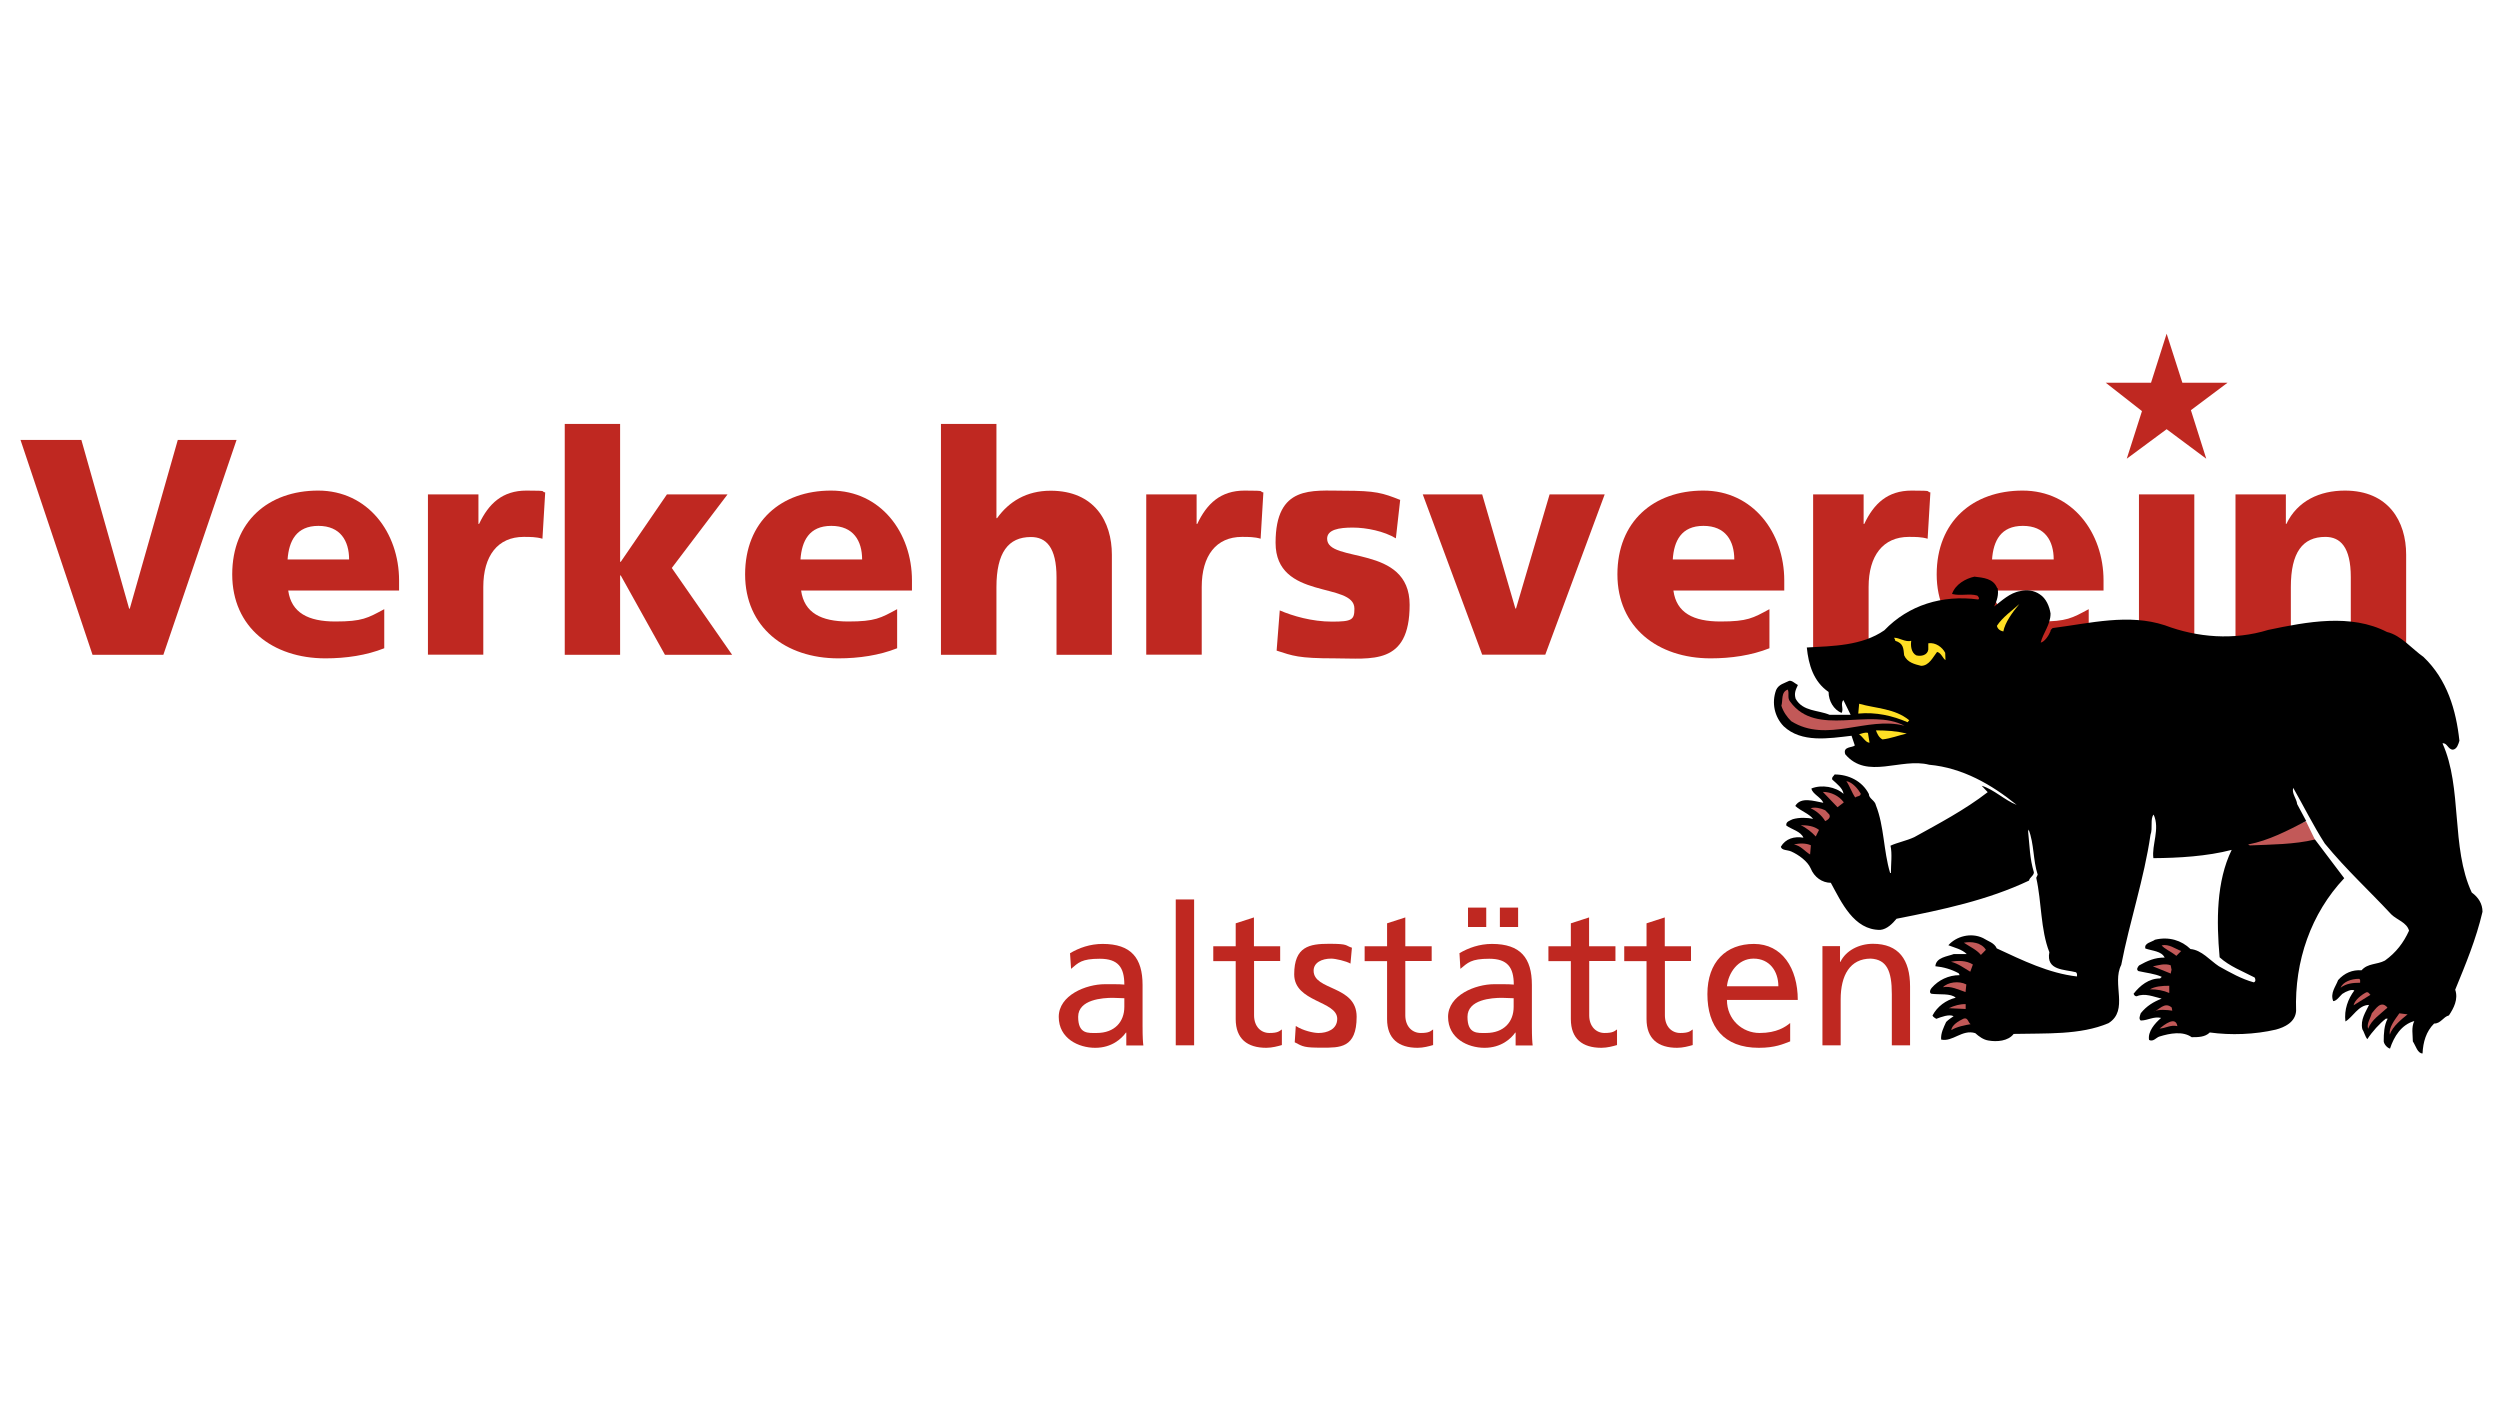 <?xml version="1.0" encoding="UTF-8"?>
<svg xmlns="http://www.w3.org/2000/svg" version="1.1" width="210" height="119" viewBox="0 0 210 119"><svg version="1.1" viewBox="0 0 1920 1080" width="212" height="119" x="-1" y="0">
  <defs>
    <style>
      .cls-1 {
        fill: #c25958;
      }

      .cls-2 {
        fill: #ffdf24;
      }

      .cls-3 {
        fill: #bf2821;
      }

      .cls-4 {
        fill: #ac2128;
      }
    </style>
  </defs>
  
  <g>
    <g id="Ebene_1">
      <g>
        <path class="cls-3" d="M822.8,726.7c6.9-4.1,15.2-7.1,24.9-7.1,21.6,0,30.4,10.7,30.4,31.3v31.3c0,8.6.3,12.6.6,14.8h-13v-9.8h-.3c-3.3,4.6-10.7,11.6-23.4,11.6s-27.8-7.1-27.8-23.6,20.8-24.9,35.2-24.9,9.3,0,14.8.3c0-13.1-4.7-19.7-18.7-19.7s-16.3,3-21.9,7.7l-.8-11.9ZM864.2,761c-3,0-6-.3-8.9-.3-7.5,0-26.3,1.2-26.3,14.5s7.7,12.3,14.1,12.3c13.8,0,21.1-8.6,21.1-19.9v-6.7Z"/>
        <path class="cls-3" d="M903.4,685.7h14v111.2h-14v-111.2Z"/>
        <path class="cls-3" d="M983.1,732.6h-20v41.4c0,8.7,5.3,13.5,11.7,13.5s7.4-1.3,9.5-2.7v11.9c-3.1.9-7.5,2.1-11.9,2.1-14.4,0-23.3-6.8-23.3-21.9v-44.2h-17.1v-11.3h17.1v-17.5l13.9-4.5v22h20v11.3Z"/>
        <path class="cls-3" d="M995,782.2c5.4,3.5,13.3,5.3,17.3,5.3,6.4,0,14.2-2.7,14.2-10.8,0-13.8-32.8-12.6-32.8-33.9s11.7-23.3,26.7-23.3,11.9,1.3,17.3,3l-1.1,12.1c-3.2-1.9-11.5-3.8-14.7-3.8-7.1,0-13.4,3-13.4,9.2,0,15.4,32.8,11,32.8,35.1s-12.9,23.6-26.4,23.6-14.4-.7-20.8-4.1l.8-12.4Z"/>
        <path class="cls-3" d="M1098.5,732.6h-20.1v41.4c0,8.7,5.4,13.5,11.8,13.5s7.3-1.3,9.4-2.7v11.9c-3.1.9-7.4,2.1-11.8,2.1-14.4,0-23.3-6.8-23.3-21.9v-44.2h-17.1v-11.3h17.1v-17.5l13.9-4.5v22h20.1v11.3Z"/>
        <path class="cls-3" d="M1119.6,726.7c7-4.1,15.3-7.1,24.9-7.1,21.7,0,30.4,10.7,30.4,31.3v31.3c0,8.6.3,12.6.6,14.8h-13v-9.8h-.3c-3.2,4.6-10.7,11.6-23.4,11.6s-27.8-7.1-27.8-23.6,20.8-24.9,35.2-24.9,9.4,0,14.9.3c0-13.1-4.8-19.7-18.7-19.7s-16.3,3-22,7.7l-.7-11.9ZM1160.9,761c-2.9,0-5.9-.3-8.9-.3-7.6,0-26.2,1.2-26.2,14.5s7.7,12.3,14.1,12.3c13.8,0,21.1-8.6,21.1-19.9v-6.7ZM1126.2,691.9h13.9v14.8h-13.9v-14.8ZM1150.5,691.9h13.9v14.8h-13.9v-14.8Z"/>
        <path class="cls-3" d="M1238.7,732.6h-20.1v41.4c0,8.7,5.4,13.5,11.7,13.5s7.5-1.3,9.5-2.7v11.9c-3.1.9-7.5,2.1-11.9,2.1-14.4,0-23.3-6.8-23.3-21.9v-44.2h-17.1v-11.3h17.1v-17.5l13.9-4.5v22h20.1v11.3Z"/>
        <path class="cls-3" d="M1296.3,732.6h-20v41.4c0,8.7,5.3,13.5,11.7,13.5s7.4-1.3,9.5-2.7v11.9c-3.1.9-7.4,2.1-11.9,2.1-14.4,0-23.3-6.8-23.3-21.9v-44.2h-17v-11.3h17v-17.5l13.9-4.5v22h20v11.3Z"/>
        <path class="cls-3" d="M1371.8,793.9c-5.3,2-11.4,4.9-23.9,4.9-26.9,0-39.2-16.3-39.2-40.9s14.2-38.3,35.5-38.3,33.4,18.4,33.4,42.7h-54c0,15,11.7,25.2,24.9,25.2s19.9-4.8,23.3-7.6v13.9ZM1362.8,751.9c0-11.6-6.8-21.1-18.9-21.1s-19.3,11.2-20.3,21.1h39.2Z"/>
        <path class="cls-3" d="M1396.3,721.3h13.5v12h.3c4.1-8.6,14.2-13.8,24.8-13.8,19.6,0,28.3,12.1,28.3,32.5v44.9h-13.9v-39.1c0-17.7-3.9-26.3-16-27-15.9,0-23,12.7-23,31.1v35h-13.9v-75.7Z"/>
      </g>
      <g>
        <path class="cls-3" d="M22.6,335.4h46.5l36.4,128.6h.5l36.6-128.6h44.8l-55.8,163.8h-54l-54.9-163.8Z"/>
        <path class="cls-3" d="M226.8,450.3c2.4,16.9,15.3,23.5,35.9,23.5s24.6-2.6,37.3-9.4v29.8c-13.6,5.4-29.1,7.7-44.8,7.7-40.4,0-71.1-23.7-71.1-64s27.5-63.9,65.5-63.9,61.7,32.2,61.7,68.5v7.7h-84.5ZM273.2,426.5c0-14.1-6.6-25.6-23.4-25.6s-22.5,11.5-23.5,25.6h47Z"/>
        <path class="cls-3" d="M420.6,410.7c-4.7-1.4-9.4-1.4-14.3-1.4-19.7,0-30.8,14.3-30.8,38.2v51.6h-42.2v-122.2h38.5v22.5h.5c7.3-15.5,17.8-25.4,36.1-25.4s10.1.7,14.3,1.4l-2.1,35.2Z"/>
        <path class="cls-3" d="M437.6,323.2h42.2v105.1h.5l35.2-51.4h46.2l-42.5,56.1,46,66.2h-51.2l-33.7-60.5h-.5v60.5h-42.2v-175.9Z"/>
        <path class="cls-3" d="M617.8,450.3c2.4,16.9,15.3,23.5,35.9,23.5s24.7-2.6,37.3-9.4v29.8c-13.6,5.4-29.1,7.7-44.8,7.7-40.4,0-71.1-23.7-71.1-64s27.5-63.9,65.5-63.9,61.7,32.2,61.7,68.5v7.7h-84.5ZM664.3,426.5c0-14.1-6.6-25.6-23.5-25.6s-22.5,11.5-23.5,25.6h47Z"/>
        <path class="cls-3" d="M724.4,323.2h42.3v71.8h.5c9.1-12.7,22.5-20.9,40.8-20.9,33.4,0,46.7,23.5,46.7,48.8v76.3h-42.2v-59.1c0-23-8-30.7-19.5-30.7-17.3,0-26.3,11.9-26.3,38.2v51.6h-42.3v-175.9Z"/>
        <path class="cls-3" d="M968.2,410.7c-4.7-1.4-9.4-1.4-14.3-1.4-19.7,0-30.7,14.3-30.7,38.2v51.6h-42.3v-122.2h38.4v22.5h.5c7.3-15.5,17.8-25.4,36.1-25.4s10.1.7,14.3,1.4l-2.1,35.2Z"/>
        <path class="cls-3" d="M982.8,465.4c9.8,4.2,24.4,8.5,39.7,8.5s17.1-1.4,17.1-9.9c0-20.7-60.1-6.1-60.1-50.2s27.7-39.7,52.1-39.7,29.4,1.7,42.9,7l-3.3,29.3c-8.9-5.4-22.3-8.2-32.9-8.2s-19.5,1.6-19.5,8.5c0,19,62.9,3.9,62.9,50.4s-29.3,40.8-57.1,40.8-31.9-1.9-44.3-5.9l2.4-30.8Z"/>
        <path class="cls-3" d="M1091.7,376.9h45.3l25.3,87h.5l25.6-87h42l-45.3,122.2h-48.1l-45.3-122.2Z"/>
        <path class="cls-3" d="M1282.8,450.3c2.3,16.9,15.2,23.5,35.9,23.5s24.7-2.6,37.3-9.4v29.8c-13.6,5.4-29.1,7.7-44.8,7.7-40.4,0-71.1-23.7-71.1-64s27.5-63.9,65.5-63.9,61.7,32.2,61.7,68.5v7.7h-84.4ZM1329.2,426.5c0-14.1-6.6-25.6-23.5-25.6s-22.5,11.5-23.4,25.6h46.9Z"/>
        <path class="cls-3" d="M1476.6,410.7c-4.7-1.4-9.4-1.4-14.3-1.4-19.7,0-30.7,14.3-30.7,38.2v51.6h-42.3v-122.2h38.5v22.5h.5c7.3-15.5,17.8-25.4,36.1-25.4s10.1.7,14.3,1.4l-2.1,35.2Z"/>
        <path class="cls-3" d="M1526.2,450.3c2.3,16.9,15.2,23.5,35.9,23.5s24.6-2.6,37.3-9.4v29.8c-13.6,5.4-29.1,7.7-44.8,7.7-40.4,0-71.1-23.7-71.1-64s27.5-63.9,65.5-63.9,61.7,32.2,61.7,68.5v7.7h-84.4ZM1572.7,426.5c0-14.1-6.6-25.6-23.5-25.6s-22.5,11.5-23.5,25.6h46.9Z"/>
        <path class="cls-3" d="M1637.7,376.9h42.2v122.2h-42.2v-122.2Z"/>
        <path class="cls-3" d="M1711.2,376.9h38.5v22.5h.4c8.4-17.6,25.4-25.4,44.6-25.4,33.3,0,46.7,23.5,46.7,48.8v76.3h-42.2v-59.1c0-23-8-30.7-19.4-30.7-17.4,0-26.3,11.9-26.3,38.2v51.6h-42.2v-122.2Z"/>
      </g>
      <g>
        <path class="cls-4" d="M1858.6,776.7c-3.6,3.3-4.4,8.1-7,11.8-1.6-3.3-.4-9.3,2-13.2,1.4.8,3.7,0,5,1.3Z"/>
        <polygon class="cls-1" points="1765.1 626.2 1720 642.4 1718.7 647.9 1756 646.7 1771.9 640.2 1765.1 626.2"/>
        <path d="M1529.9,448.2c1.1,5-.5,9.9-2.6,14.2,5.7-4.3,11.9-10.5,20-11.8,4.8-1.2,10.4-.6,14.8,2.5,4.8,3,7.4,9.3,8.2,14.6,0,8.7-5.8,14.9-7.5,22.2,3-.6,6.2-5.5,7.4-8.5,0-1.4,1.1-1.9,1.7-2.6,28.9-3.7,57.8-11.2,85.6-2.1,24.6,9.3,52.5,11.6,78.8,3.5,29.6-6.2,62.9-12.6,90.5,1.6,10.7,2.5,19.2,13,27.9,19.1,18,17.2,24.8,40.5,27.3,63.8-.8,2.6-1.8,6.3-4.9,6.8-3.8,0-4.5-5.5-8-4.8,15.3,33.7,6.3,79.4,22.3,113.7,5.1,3.7,8.2,8.6,8.2,14.7-4.9,21-12.9,40.1-20.8,59.4,2.5,7.3-1.2,14.2-4.8,19.6-4.4,1.1-6.2,6.3-11.3,6.2-6.1,6.1-8.4,14.1-8.8,22.8-3.8,0-5.1-5.7-7.4-9.2,0-5-1.3-10.6,1.1-15.5-9.8,2.7-15.5,11.8-18.5,21-1.8-.4-4.5-3-4.8-5.5,0-6.1.3-12.4,3-17.3h-1.4c-4.7,3.6-10.4,9.9-14.1,15.6-1.7-2-2.5-5.7-3.8-7.6-1.7-7.3,2.7-13.3,5.1-18.5-8.1,0-12.4,9.4-18,12.6-1.1-8.9,2-17.3,6.8-23.6-1.8-1.2-6.1.5-9.2,2.6-1.9,1.7-4.4,5.5-6.9,5.5-2.5-6.2,2-11.2,3.7-16,4.9-5.5,11-8,17.9-7.5,4.8-5.5,11.7-4.2,17.8-7.4,8.6-6.2,14.2-13.6,18.4-22.8-1.7-6.3-9.2-8.2-13.5-12.4-17.3-18.6-34.1-33.8-50.7-54-8.7-13.5-16.7-29.6-24.1-42.5-1.3,4.3,2.6,8.2,3,12.4l6.9,12.9c-14.2,7.3-28.3,14.8-44.3,17.9l1.3.7c16.6-.7,33.8-.7,49.7-4.5l22.3,29.5c-25.3,26.8-38,63.1-36.7,101.2-.6,8.6-8.7,12.4-15.4,14.2-16.1,3.8-34.5,4.4-50.4,2.2-3.6,3.6-8.9,3.6-13.8,3.6-6.8-4.8-16.5-3-24.6-.5-2.4.7-4.7,4.3-7.9,2.6-1.1-6.3,4.3-12.6,9.2-16.8-5.8-1.3-9.9,1.9-15.5,2-1.8-1.2-.6-3.8,0-5.6,4.5-5.6,9.8-8.7,15.9-11.1-6.1-1.4-12.8-4.5-19-1.8-1.3,0-1.8-.6-2.4-1.9,4.9-6.3,11.6-11.7,20.2-11.7l1.3-1.2c-5.4-2.5-11.8-3-17.8-4.4-1.8-1.1-.7-3,.5-4.3,6.2-3.5,12.1-6.1,19.5-6-2.5-5-9.1-5-14.7-6.9-1.2-4.3,5.1-4.9,7.3-6.7,10.6-2.6,20.3.5,27.1,7.1,8.5.7,14.9,8.7,21.6,13.1,8.6,4.8,17.4,9.8,26.7,12.3,1.8-.8,1.1-2.7.6-3.7-9.4-4.9-19.1-8.5-26.7-15.4-2.5-27.8-2.5-58,9.2-81.9-18.7,4.9-40.7,6.2-59.7,6.3-1.4-9.9,5.2-22.3.2-33.2-2.8,3-.5,10.4-2.4,15.4-4.8,33.3-15.9,66-22.3,99.2-7.4,14.3,6,34.5-9.7,44.4-21.6,9.2-48,7.6-72.3,8.2-4.2,5.5-12.8,6.2-19.4,5-3.7-.6-7-3-9.9-5.6-10-3.1-17.2,6.9-26,4.9-.4-4.8,1.9-9.2,3.8-13.4,1.8-1.9,4.2-3.3,5.7-4.4-3.3-1.8-9.5.6-13.2,2-1.1-.7-2.3-1.3-2.9-2.5,3.6-6.9,10.3-11.8,17.7-13.6-3.7-3.5-12.3-2.2-18.4-3-1.9-.5-1.2-3,0-4.4,5.3-6.1,12.9-9.8,21.4-9.8l-.7-1.4c-5.6-3.1-11.7-4.8-17.8-5.4.5-6.8,9.1-7.4,14.1-9.3,3,0,6.7,0,9.8,0-3.6-3.6-9.2-4.8-14-6.7,6-6.8,17.1-9.9,26.4-5.5,3.7,2.4,8.7,3.6,10.5,7.9,19.8,9.2,39.6,18.9,61.1,21.4.2-1.2.2-2.5-.7-3.2-8.5-2.3-23-1.1-20.3-15.3-6.8-17.3-5.8-38.1-10-56.7l1.1-2.4c-3.6-11-2.6-23.3-6.9-34.4l-.4,1.4c1.2,11.1,1.2,20.7,4.4,31.2,0,2.6-3.3,3.9-3.7,6.3-31.4,14.9-65.9,22.2-101,29.1-3,3.6-7.2,8-12.4,8.5-20.2.2-29.7-21.3-37.7-35.9-6.6,0-12.7-4.3-15.4-11.1-2.4-5.4-9.2-10.3-14.8-12.8-3-1.3-7.3-.7-7.9-3.6,3.6-6.2,10.3-8.1,17.2-6.9-2-4.8-8.7-6.2-13-9.2-.7-3.1,3-3.9,4.9-4.9,4.9-1.4,11.1-1.3,15.5-.2-3.3-4.2-9.4-6-13.6-9.9,4.2-7.2,14.1-3.7,21.4-2.4-1.6-4.1-8.5-6.8-9.1-10.9,7.8-3.2,18.6-1.3,24.5,4.1-.6-4.3-4.9-7.5-8.6-10.9-.6-1.9,1.2-2.7,1.8-3.9,10.5,0,21,4.9,26.1,14.9,0,3.6,4.7,4.8,5.4,8.7,6.3,15.9,5.7,34.4,10.8,51.5h.6c0-6.7,1.1-14.6-.3-20.8,5.1-2.4,12.1-3.7,18.1-6.5,18.4-10.2,38.6-20.8,56-34.3l-4.6-4.9c9.4,2.8,17.4,11,26.7,14.6-19.1-15.5-41.3-28.3-66.7-30.6-21.6-5.6-47.4,11.7-64-8-2-6.1,5.4-4.9,7.3-6.7l-2.5-7.4c-17.3,2-38.2,5.6-51.8-7.3-6.9-7.2-9.3-17.7-5.7-27.6,2-4.4,6.3-5.1,10-7,2.3-.3,4.1,1.9,6.6,3.2-1.7,3.7-3,6.2-1.7,10.5,5.5,9.8,17.1,8.5,25.8,12.2h16.1c0-.1-5.5-11.2-5.5-11.2-2.6,2.7.5,6.9-1.4,9.8-6-2.5-9.9-9.1-9.9-16-11.5-7.9-15.3-20.8-16.6-33.9,20.2-1.1,42-1.3,59.1-13.1,18.4-19.2,44.2-27.2,71.5-23.5,1.5-.5,0-2.6-.7-3-6.3-1.8-12.3.5-19.2-1.2,2.5-7.4,10.5-11.8,17.1-13.2,6.8.8,14.5,1.4,17.3,8.7Z"/>
        <path class="cls-2" d="M1546.5,460.5c-5.5,6.6-10.9,14.1-12.2,20.9-2.3-.5-4.3-1.7-4.9-4.3,4.3-6.6,11.7-11.7,17.1-16.6Z"/>
        <path class="cls-2" d="M1464.1,488.5c-.6,3.7,0,9.1,3.8,11.1,3.7,1,8.6-.1,9.2-4.4v-4.8c5.6-.8,10.7,3,12.9,7.3l.2,5.5c-1.9-1-3.2-5.5-6.4-6.2-3,3.7-6,10.6-12.2,10.6-4.8-1.2-10.5-2.5-12.9-8-.6-5.5-.5-9.1-6.8-11.1,0-.6-.5-1.8-1-2.3,4.1-.2,8.6,3.6,13.4,2.3Z"/>
        <path class="cls-1" d="M1371.8,534.9c20,27.6,60.5,4.2,87.2,18.4-28.6-7.6-59.2,13.6-86.4-3.5-3.2-3.1-6.2-7.4-7.5-11.8,1.3-4.1-.5-10.5,4.9-12.3,1.3,3.1-.6,6.3,1.8,9.2Z"/>
        <path class="cls-2" d="M1462.5,549.2l-1.2,1.4c-11.2-4.9-24-7.9-37.6-6.6l.7-7.5c12.9,3.7,27.1,3.5,38.2,12.6Z"/>
        <path class="cls-2" d="M1460.7,559.2c-6.1,1.4-12.3,3.8-18.5,4.5-2.9-1.4-4.3-4.9-5-6.9,8.1,0,15.4.5,23.5,2.4Z"/>
        <path class="cls-2" d="M1432.3,566.2c-3,0-4.9-4.4-8-6.4,1.9-.5,4.4-1.7,6.8-1.1l1.2,7.4Z"/>
        <path class="cls-1" d="M1425.6,605c0,2.3-3,1.8-4.2,3-2.6-3.7-4.4-9.2-6.8-12.5,4.9.8,9.2,6.4,11,9.5Z"/>
        <path class="cls-1" d="M1412.7,611.7l-4.8,3.7-11.2-11.7c6.4,0,12.5,3.2,16,8Z"/>
        <path class="cls-1" d="M1401.7,621.1c1.3,2.5-1.9,4.3-3.2,4.9-2.4-4.2-6.8-7.9-11.1-9.8,3-1.2,8.1,0,11.1,1.5l3.2,3.3Z"/>
        <path class="cls-1" d="M1393.8,632.7l-2.5,5c-2.6-2.9-7.3-6.8-11.5-8.6,5.2,0,10.1.6,14,3.6Z"/>
        <path class="cls-1" d="M1387,651.4c-3.7-2-7.3-7-12.3-7.5,3.7-1.2,9.2-1.2,12.9.5l-.6,7Z"/>
        <path class="cls-1" d="M1521,724.1l-3.8,3.9c-3.1-3.9-8.6-6.4-13-9.3,5.6-1.2,13.6-.1,16.8,5.4Z"/>
        <path class="cls-1" d="M1669.9,725l-3.7,3.7c-3.6-3-9.2-5.4-11.2-8,5.7-1.2,10,2.5,14.9,4.3Z"/>
        <path class="cls-1" d="M1511.1,735.3l-2,5.5c-4.3-2.5-9.1-6.2-14.7-7.6,5-1,11.7-1.1,16.7,2.1Z"/>
        <path class="cls-1" d="M1662.6,739.1c0,.6-.6,1.8-.6,3.1l-13.7-5.5c4.2-.8,9.1-2.5,13.6-.8l.6,3.2Z"/>
        <path class="cls-1" d="M1806.3,749.2c-5.8,0-10.6.6-14.9,3.8,1.8-4.4,7.9-6.8,14.2-6.8,1,.6.7,1.6.7,3Z"/>
        <path class="cls-1" d="M1505.5,756.3c-5.5-1.8-11.1-4.8-17.2-3.7,3.5-3.8,12.1-5.1,17.8-2.1l-.6,5.7Z"/>
        <path class="cls-1" d="M1660.8,757c-4.3-1.9-9.3-2.8-14.7-2.8,3.7-2.2,9.1-2.7,14.7-2.7v5.5Z"/>
        <path class="cls-1" d="M1814.2,758.4l-12.9,8c1-4.1,6-8,9.7-9.9,1.9-.5,2.4,1.5,3.2,1.9Z"/>
        <path class="cls-1" d="M1505.6,769.2l-12.9-.6c4.3-2,8.5-3.2,12.9-3.1v3.7Z"/>
        <path class="cls-1" d="M1662.7,768.2l.4,2.3c-4.1-.6-10.2-1.3-14.4.7,4.2-.8,8.4-8,14-3.1Z"/>
        <path class="cls-1" d="M1827.1,768.2c-5.5,5.1-12.2,9.3-14.7,16.1-1.3-3.8,1.8-8,2.8-11.8,2.7-3,6.9-10.4,11.9-4.4Z"/>
        <path class="cls-1" d="M1842.5,773.3c-3.6,2.9-11.7,9.2-13.5,15.4-1.2-5,3.7-11.2,7.2-16.2l6.3.8Z"/>
        <path class="cls-1" d="M1509.3,780.8c-4.2.7-10.4,1.9-14.7,4.5.5-3.9,5.5-6.9,9.3-8.7,3.5-1.3,3.5,3,5.5,4.2Z"/>
        <path class="cls-1" d="M1667,782.3c-5-1.3-9.4,1.8-13.6,1.8,3.6-2.9,12.3-9.8,13.6-1.8Z"/>
      </g>
      <polygon class="cls-3" points="1705.2 291.8 1670.8 291.8 1658.8 254.4 1646.9 291.8 1612.4 291.8 1640 313.4 1628.4 349.7 1658.8 327.2 1689 349.7 1677.3 312.7 1705.2 291.8"/>
    </g>
  </g>
</svg></svg>
